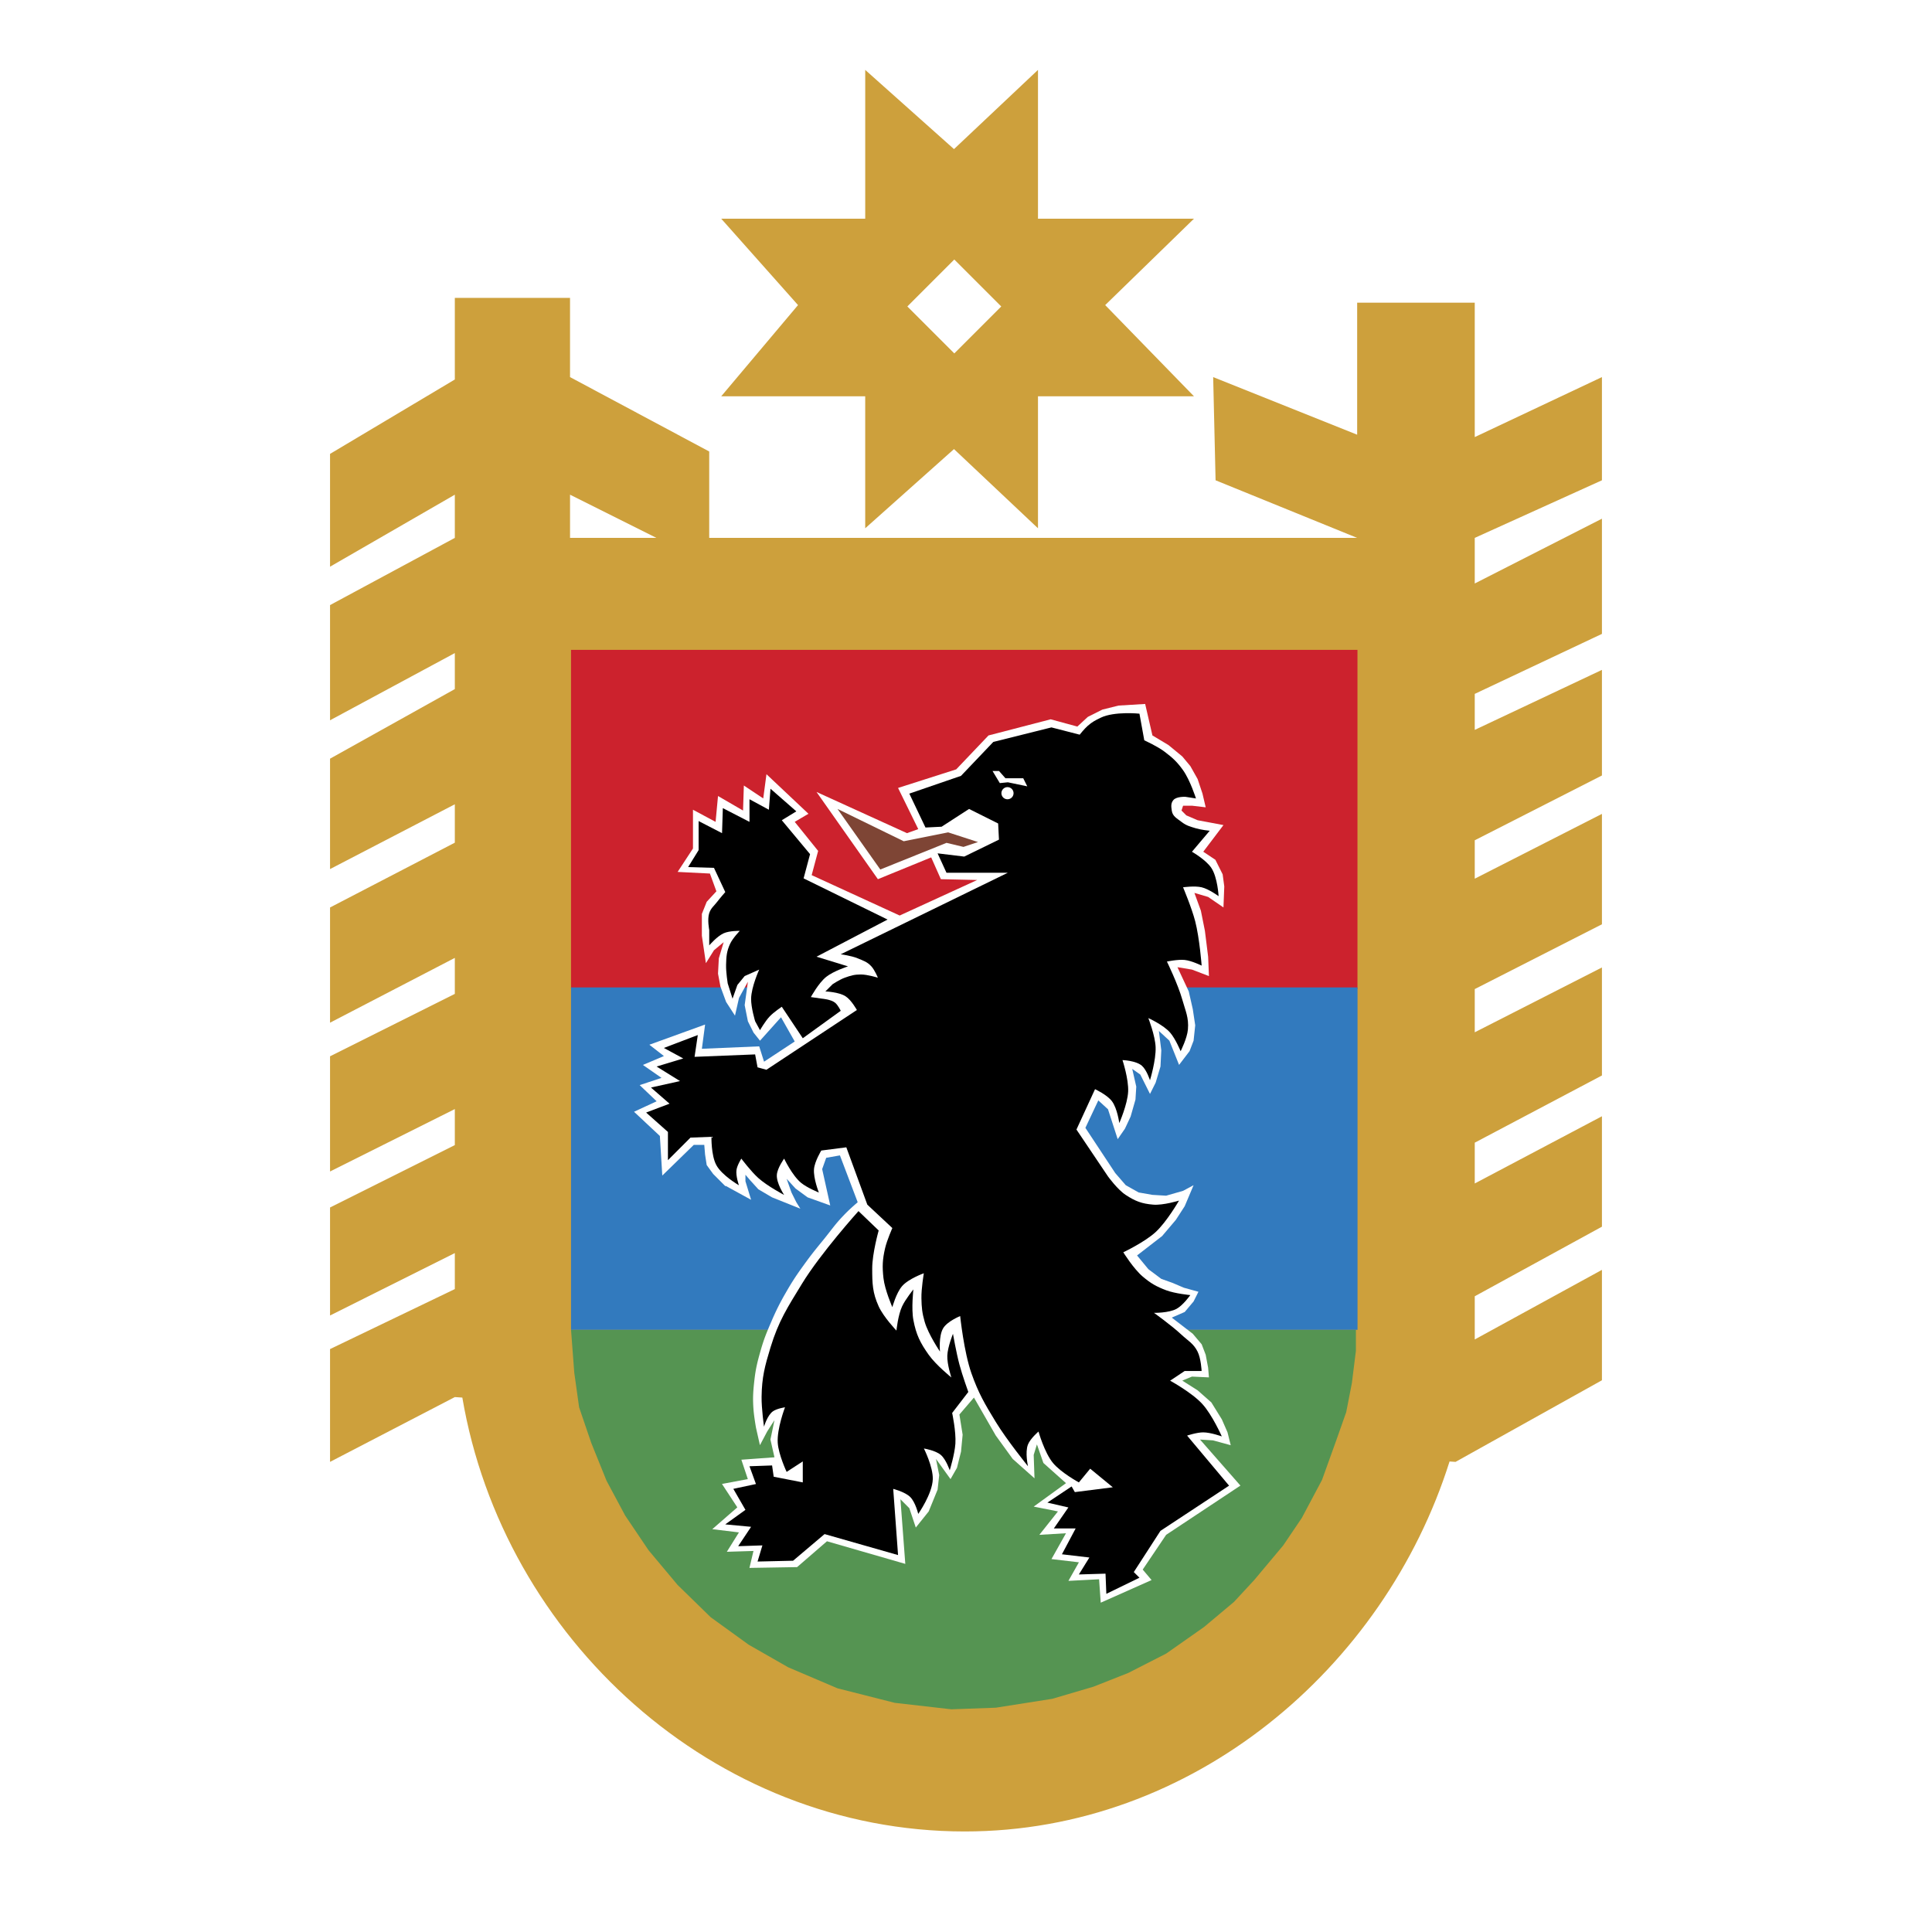 <svg xmlns="http://www.w3.org/2000/svg" width="2500" height="2500" viewBox="0 0 192.756 192.756"><g fill-rule="evenodd" clip-rule="evenodd"><path fill="#fff" d="M0 0h192.756v192.756H0V0z"/><path d="M56.873 53.665h8.619l-8.619-4.31v4.31zM45.379 29.721h11.493v7.902l13.887 7.423v8.619h64.645l-14.125-5.746-.24-10.296 14.365 5.747V30.2h11.732v13.409l12.689-5.986v10.296l-12.689 5.746v4.55l12.689-6.465v11.493l-12.689 5.986v3.592l12.689-5.986V77.37l-12.689 6.465v3.832l12.689-6.465v11.014l-12.689 6.465v4.311l12.689-6.467V107.3l-12.689 6.705v4.07l12.689-6.705v11.016l-12.689 6.943v4.309l12.689-6.943v11.014l-14.605 8.143-.598-.039c-6.512 20.633-25.623 36.912-48.365 36.912-25.119 0-46.057-19.326-50.13-43.289l-.749-.049-12.45 6.465v-11.254l12.45-5.986v-3.592l-12.45 6.227v-10.775l12.45-6.225v-3.594l-12.45 6.227v-11.492l12.45-6.227v-3.592l-12.45 6.465V90.539l12.45-6.465v-3.831l-12.45 6.465V75.693l12.45-6.943v-3.592l-12.45 6.705V60.37l12.45-6.705v-4.31l-12.45 7.184V45.285l12.45-7.422v-8.142h.001z" fill="#cda03c"/><path d="M90.526 30.576l4.685 4.685 4.684-4.684-4.685-4.685-4.684 4.684zM86.322 6.974l8.858 7.902 8.38-7.902V21.82h15.562l-8.857 8.619 8.857 9.099H103.56v13.169l-8.38-7.901-8.858 7.901V39.538H71.957l7.662-9.099-7.662-8.619h14.366V6.974h-.001z" fill="#cda03c"/><path fill="#559452" d="M56.972 132.672h78.307v2.096l-.402 3.222-.565 2.899-.966 2.74-1.45 4.027-2.013 3.787-1.854 2.741-2.9 3.462-2.014 2.176-2.98 2.498-3.787 2.659-3.787 1.933-3.465 1.369-4.108 1.209-5.638.887-4.433.16-5.639-.644-5.72-1.45-4.914-2.095-3.948-2.256-3.786-2.738-3.304-3.223-2.9-3.465-2.336-3.465-1.853-3.463-1.53-3.787-1.209-3.545-.484-3.465-.322-4.269z"/><path fill="#cc222d" d="M56.972 64.837h78.462v33.829H56.972V64.837z"/><path fill="#327abe" d="M56.972 98.514h78.469v34.158H56.972V98.514z"/><path d="M75.421 142.42s-.189-1.076-.242-1.771c-.084-1.129-.044-1.775.081-2.9.135-1.213.309-1.889.645-3.062.322-1.127.584-1.742 1.047-2.818a24.59 24.59 0 0 1 1.45-2.9c.709-1.242 1.172-1.908 2.014-3.062.66-.904 1.066-1.389 1.772-2.256.719-.883 1.073-1.426 1.853-2.256.564-.598.911-.908 1.531-1.449l-1.772-4.672-1.37.24-.402 1.129.805 3.625-2.256-.807-1.208-.885-.886-.967.483 1.369.483.967.403.645-2.82-1.129-1.37-.805-.805-.887-.484-.564v.646l.564 1.852-2.498-1.369h-.079l-1.208-1.209-.644-.887-.162-1.047-.08-.967h-1.047l-3.142 3.062-.241-3.949-2.578-2.416 2.256-1.047-1.692-1.611 2.176-.725-1.854-1.289 2.095-.887-1.45-1.129 5.559-2.014-.322 2.418 5.72-.242.483 1.531 3.061-2.016-1.369-2.416-2.095 2.336-.645-.805-.563-1.129-.322-1.611.322-2.336-.886 1.611-.403 1.771-.886-1.369-.564-1.531-.242-1.289.081-1.53.483-1.611-.967.805-.806 1.289-.403-2.739v-2.175l.484-1.208.966-1.047-.645-1.772-3.222-.162 1.531-2.336v-3.867l2.256 1.208.242-2.578 2.497 1.45.081-2.498 1.934 1.289.322-2.417 4.189 3.948-1.37.806 2.336 2.9-.645 2.417 8.781 4.029 7.735-3.545-3.626-.081-.966-2.175-5.317 2.175-6.123-8.701 9.023 4.109 1.127-.403-2.015-4.108 5.801-1.853 3.222-3.384 6.203-1.611 2.66.725 1.047-.967 1.449-.725 1.611-.403 2.66-.161.725 3.142 1.611.967 1.369 1.127.805.967.725 1.29.484 1.45.322 1.369-1.369-.161h-.887l-.16.483.482.483 1.127.483 1.291.242 1.287.242-2.014 2.658 1.209.806.725 1.45.162 1.208-.082 2.095-1.529-1.047-1.369-.403.645 1.772.402 2.014.322 2.578.08 1.933-1.691-.645-1.451-.241 1.129 2.417.402 1.773.242 1.609-.162 1.531-.402 1.047-1.047 1.371-.967-2.418-1.047-.967.24 1.934-.08 1.611-.482 1.611-.564 1.127-.967-1.932-.805-.564.402 1.771-.08 1.289-.484 1.693-.564 1.207-.725 1.049-.967-2.982-.967-.885-1.289 2.738 2.98 4.512 1.047 1.209 1.289.725 1.371.24 1.369.082 1.691-.484 1.047-.562-.885 2.094-.887 1.369-1.369 1.613-2.498 1.932 1.127 1.369 1.289.967 1.129.404 1.129.482 1.449.402-.484.967-.885 1.049-1.289.562 1.047.807 1.047.805.887 1.049.402 1.047.242 1.289.08.967-1.691-.08-.967.402 1.529.967 1.371 1.209 1.047 1.691.564 1.289.322 1.289-1.773-.484-1.289-.08 4.029 4.592-7.412 4.914-2.336 3.465.885 1.047-5.074 2.256-.162-2.336-3.061.16 1.047-1.852-2.738-.322 1.449-2.578-2.658.16 1.854-2.336-2.418-.482 3.223-2.338-2.256-2.014-.645-1.854-.322 1.049.08 2.336-2.174-1.934-1.691-2.336-2.176-3.787-1.451 1.691.322 2.014-.161 1.693-.403 1.611-.644 1.127-1.451-2.014.323 1.611-.161 1.449-.887 2.176-1.289 1.611-.645-1.934-.886-.887.484 6.445-7.815-2.256-2.981 2.578-4.753.08.402-1.691-2.658.082 1.208-1.934-2.659-.322 2.497-2.176-1.53-2.336 2.578-.484-.645-1.934 3.303-.24-.402-1.773.402-1.934-.725 1.129-.725 1.369-.399-1.767z" fill="#fff"/><path fill="#7e4535" d="M83.558 80.708l4.27 6.042 6.606-2.658 1.692.403 1.45-.483-2.981-.967-4.431.886-6.606-3.223z"/><path d="M79.127 155.713l-3.545.082.483-1.611-2.417.08 1.289-1.934-2.578-.242 2.014-1.449-1.208-2.096 2.256-.482-.645-1.773 2.255-.08.162 1.127 2.9.564v-2.094l-1.611 1.047s-.808-1.721-.887-2.9c-.094-1.408.725-3.545.725-3.545s-.803.115-1.208.402c-.562.4-.886 1.531-.886 1.531s-.258-1.814-.242-2.98c.027-1.947.319-3.053.886-4.914.806-2.648 1.699-4.002 3.142-6.365 1.867-3.059 5.64-7.25 5.64-7.25l2.014 1.934s-.645 2.287-.645 3.785.026 2.424.645 3.787c.483 1.064 1.772 2.416 1.772 2.416s.154-1.539.564-2.416c.336-.719 1.128-1.691 1.128-1.691s-.223 1.889 0 3.061c.275 1.451.675 2.26 1.53 3.465.721 1.014 2.256 2.256 2.256 2.256s-.436-1.314-.403-2.176c.033-.875.564-2.176.564-2.176s.331 1.883.645 3.062c.289 1.084.886 2.738.886 2.738l-1.611 2.096s.401 1.863.322 3.061c-.07 1.059-.564 2.66-.564 2.66s-.364-1.082-.886-1.531c-.534-.463-1.692-.645-1.692-.645s.921 1.818.887 3.061c-.042 1.465-1.451 3.465-1.451 3.465s-.283-1.182-.805-1.691c-.523-.512-1.692-.807-1.692-.807l.483 6.605-7.331-2.094-3.141 2.657zM68.654 86.509l1.047-1.692v-2.9l2.337 1.208.08-2.498 2.659 1.37v-2.256l1.933 1.047.162-2.095 2.578 2.256-1.45.886 2.82 3.384-.645 2.417 8.379 4.108-7.09 3.706 3.142.966s-1.44.459-2.175 1.047c-.77.617-1.531 2.016-1.531 2.016l1.128.16s.88.07 1.289.402c.298.242.564.807.564.807l-3.787 2.738-2.095-3.141s-.792.529-1.208.967c-.451.473-.966 1.369-.966 1.369l-.483-.887s-.417-1.361-.403-2.256c.019-1.174.806-2.9.806-2.9l-1.45.645-.726.887-.483 1.369-.483-1.529s-.181-1.129-.161-1.854c.022-.832.053-1.34.403-2.095.264-.57.966-1.289.966-1.289s-1.032-.02-1.611.242c-.668.302-1.439 1.208-1.439 1.208v-1.531s-.211-1.066 0-1.692c.172-.51.468-.7.795-1.128.298-.39.806-.967.806-.967l-1.128-2.417-2.58-.078z"/><path d="M66.64 115.754v-2.82L64.464 111l2.336-.885-1.853-1.611 2.9-.645-2.336-1.451 2.658-.805-1.934-1.049 3.384-1.287-.322 2.174 6.042-.242.242 1.289.886.242 9.023-5.961s-.546-.996-1.128-1.369c-.68-.438-2.014-.484-2.014-.484l.725-.725s.706-.465 1.208-.645c.603-.217.971-.324 1.611-.322.671.002 1.692.322 1.692.322s-.304-.754-.645-1.129c-.417-.458-.798-.565-1.37-.805-.625-.263-1.692-.402-1.692-.402l16.676-8.137H94.43l-.886-1.934 2.658.322 3.465-1.691-.082-1.611-2.9-1.45-2.739 1.772-1.611.081-1.612-3.383 5.156-1.772 3.223-3.384 5.801-1.45 2.818.725s.455-.58.807-.887c.447-.389.756-.547 1.289-.805 1.365-.661 3.867-.403 3.867-.403l.482 2.659s1.297.585 2.014 1.128c.816.616 1.26 1.021 1.854 1.853.703.983 1.289 2.819 1.289 2.819l-1.047-.162s-.896-.052-1.209.323c-.264.317-.217.638-.16 1.047.078.574.508.773.967 1.128.488.378.857.466 1.449.645.52.156 1.369.242 1.369.242l-1.771 2.094s1.391.794 1.934 1.612c.627.946.725 2.82.725 2.82s-.967-.715-1.691-.886c-.703-.167-1.854 0-1.854 0s.857 2.027 1.209 3.383c.438 1.691.645 4.431.645 4.431s-1-.492-1.691-.564c-.691-.071-1.773.161-1.773.161s1.1 2.252 1.531 3.786c.32 1.141.664 1.803.564 2.982-.076.891-.727 2.174-.727 2.174s-.504-1.225-1.047-1.852c-.666-.771-2.176-1.451-2.176-1.451s.682 1.736.727 2.9c.049 1.307-.564 3.303-.564 3.303s-.32-1.021-.805-1.449c-.592-.518-1.936-.564-1.936-.564s.625 1.898.564 3.143c-.061 1.271-.885 3.141-.885 3.141s-.191-1.457-.727-2.174c-.484-.65-1.691-1.209-1.691-1.209l-1.854 4.029 3.143 4.672s.938 1.305 1.771 1.852c.947.623 1.611.877 2.74.969 1.014.082 2.578-.404 2.578-.404s-1.213 2.109-2.336 3.143c-1.092 1.004-3.223 2.014-3.223 2.014s1.014 1.637 1.934 2.418c.805.682 1.348.994 2.336 1.369.898.34 2.416.484 2.416.484s-.707 1.006-1.369 1.369c-.783.428-2.256.402-2.256.402s1.742 1.244 2.74 2.176c.666.621 1.203.877 1.609 1.691.346.688.404 1.934.404 1.934h-1.691l-1.451.967s2.18 1.188 3.223 2.336c.986 1.086 1.934 3.223 1.934 3.223s-1.113-.4-1.854-.402c-.641-.002-1.609.322-1.609.322l4.188 4.994-6.848 4.512-2.658 4.109.564.564-3.303 1.609-.082-2.014-2.658.08 1.047-1.691-2.738-.322 1.369-2.578h-2.176l1.451-2.094-2.096-.484 2.418-1.611.322.564 3.787-.482-2.256-1.854-1.129 1.369s-1.775-.967-2.578-1.934c-.861-1.039-1.449-3.141-1.449-3.141s-.807.688-1.049 1.287c-.316.787 0 2.176 0 2.176s-2.109-2.605-3.221-4.432c-1.098-1.799-1.715-2.846-2.418-4.832-.758-2.145-1.127-5.721-1.127-5.721s-1.272.514-1.692 1.209c-.475.787-.322 2.336-.322 2.336s-1.171-1.725-1.53-2.98c-.253-.885-.304-1.418-.322-2.336-.021-.98.241-2.498.241-2.498s-1.531.541-2.175 1.289c-.587.682-.967 2.094-.967 2.094s-.754-1.725-.886-2.9c-.129-1.156-.1-1.846.161-2.98.188-.812.725-2.014.725-2.014l-2.497-2.336-2.095-5.721-2.498.322s-.662 1.08-.726 1.854c-.075.928.484 2.336.484 2.336s-1.165-.467-1.772-.967c-.889-.73-1.692-2.416-1.692-2.416s-.673.924-.726 1.609c-.062.834.726 2.014.726 2.014s-1.685-.885-2.579-1.691c-.744-.67-1.691-1.932-1.691-1.932s-.414.652-.483 1.127c-.088.598.242 1.531.242 1.531s-1.698-.977-2.256-2.016c-.527-.982-.483-2.818-.483-2.818l-2.094.08-2.251 2.254z"/><path d="M99.912 79.137a.605.605 0 1 1 1.21.002.605.605 0 0 1-1.21-.002zM99.025 76.922h.647l.642.725h1.774l.402.806-1.933-.403-.805.08-.727-1.208z" fill="#fff"/></g></svg>